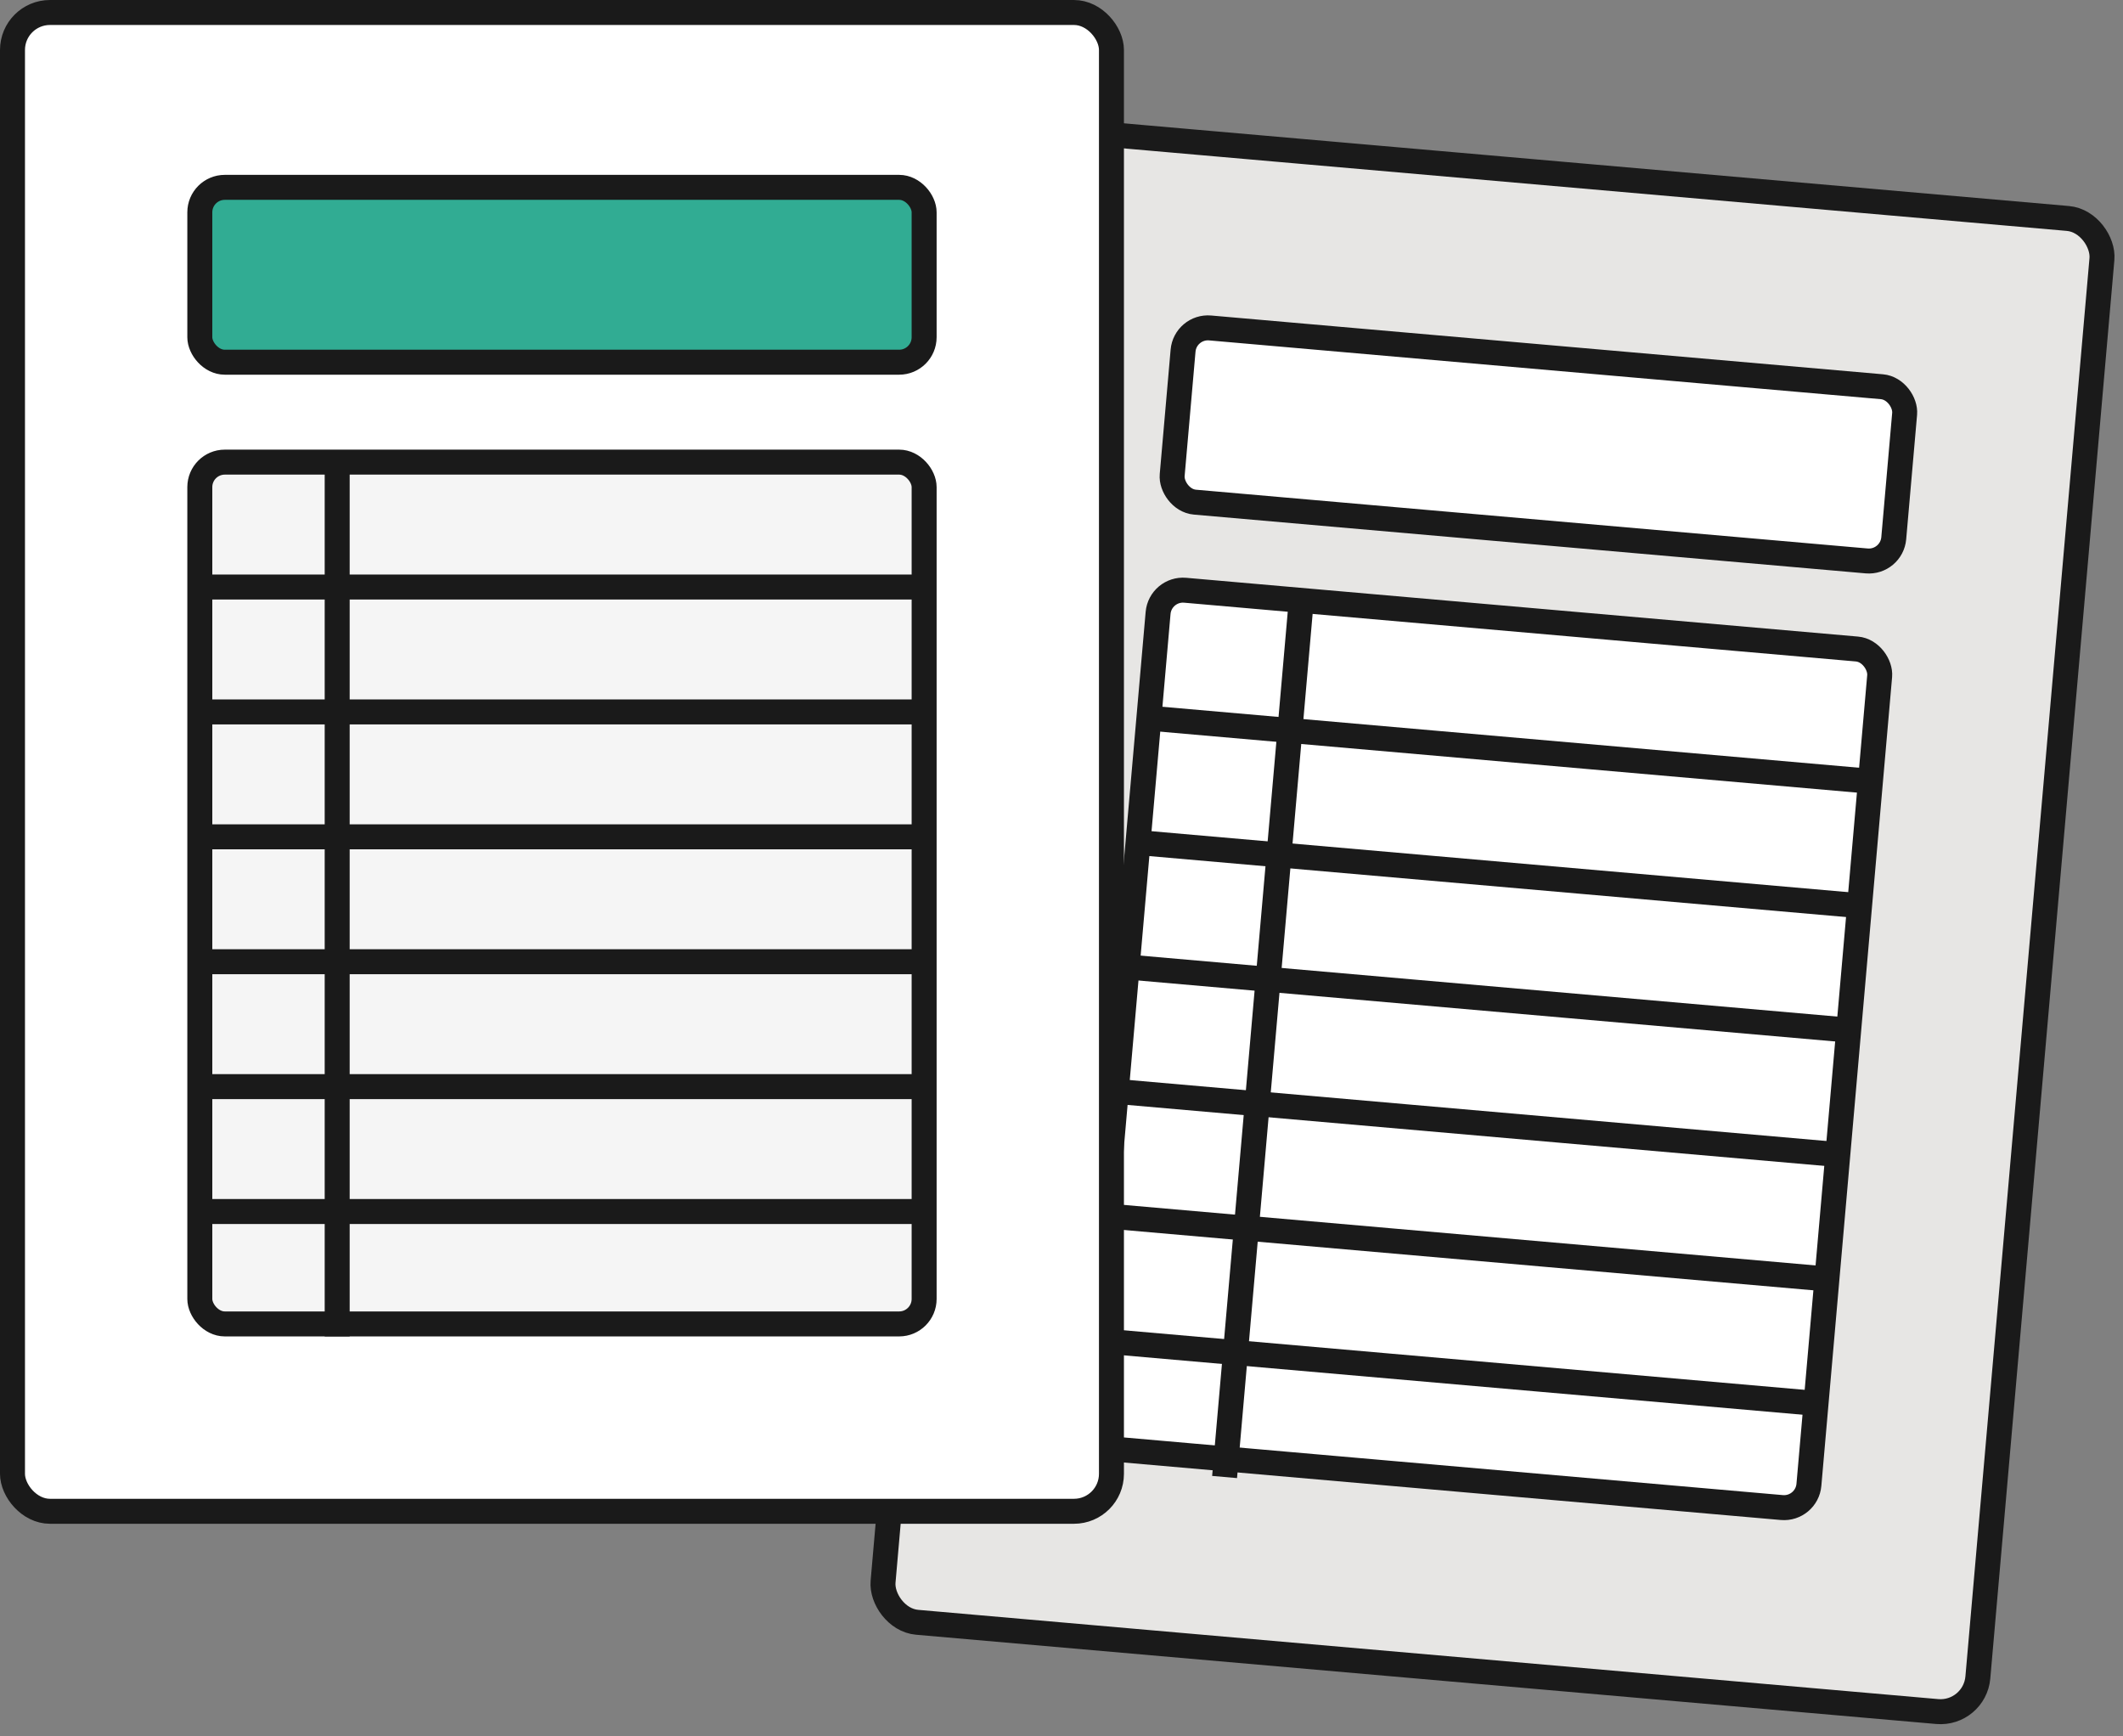 <svg width="170" height="139" viewBox="0 0 170 139" fill="none" xmlns="http://www.w3.org/2000/svg">
<rect x="0" y="0" width="170" height="139" fill="#808080" stroke="none"/>
<rect x="80.909" y="10.083" width="88" height="120" rx="3" transform="rotate(5 80.909 10.083)" fill="#E7E6E4" stroke="#1A1A1A" stroke-width="2"/>
<rect x="94.909" y="26.083" width="58" height="14" rx="2" transform="rotate(5 94.909 26.083)" fill="white" stroke="#1A1A1A" stroke-width="2"/>
<rect x="92.909" y="47.083" width="58" height="69" rx="2" transform="rotate(5 92.909 47.083)" fill="white" stroke="#1A1A1A" stroke-width="2"/>
<path d="M104.16 48.523L98.059 118.256" stroke="#1A1A1A" stroke-width="2"/>
<path d="M92.331 57.526L150.11 62.581" stroke="#1A1A1A" stroke-width="2"/>
<path d="M91.459 67.488L149.238 72.543" stroke="#1A1A1A" stroke-width="2"/>
<path d="M90.587 77.45L148.367 82.505" stroke="#1A1A1A" stroke-width="2"/>
<path d="M89.716 87.412L147.495 92.467" stroke="#1A1A1A" stroke-width="2"/>
<path d="M88.844 97.374L146.624 102.429" stroke="#1A1A1A" stroke-width="2"/>
<path d="M87.973 107.335L145.752 112.39" stroke="#1A1A1A" stroke-width="2"/>
<rect x="1" y="1" width="88" height="120" rx="3" fill="white" stroke="#1A1A1A" stroke-width="2"/>
<rect x="16" y="15" width="58" height="14" rx="2" fill="#31AC93" stroke="#1A1A1A" stroke-width="2"/>
<rect x="16" y="37" width="58" height="69" rx="2" fill="#F5F5F5" stroke="#1A1A1A" stroke-width="2"/>
<path d="M27 37L27 107" stroke="#1A1A1A" stroke-width="2"/>
<path d="M16 47H74" stroke="#1A1A1A" stroke-width="2"/>
<path d="M16 57H74" stroke="#1A1A1A" stroke-width="2"/>
<path d="M16 67H74" stroke="#1A1A1A" stroke-width="2"/>
<path d="M16 77H74" stroke="#1A1A1A" stroke-width="2"/>
<path d="M16 87H74" stroke="#1A1A1A" stroke-width="2"/>
<path d="M16 97H74" stroke="#1A1A1A" stroke-width="2"/>
</svg>
